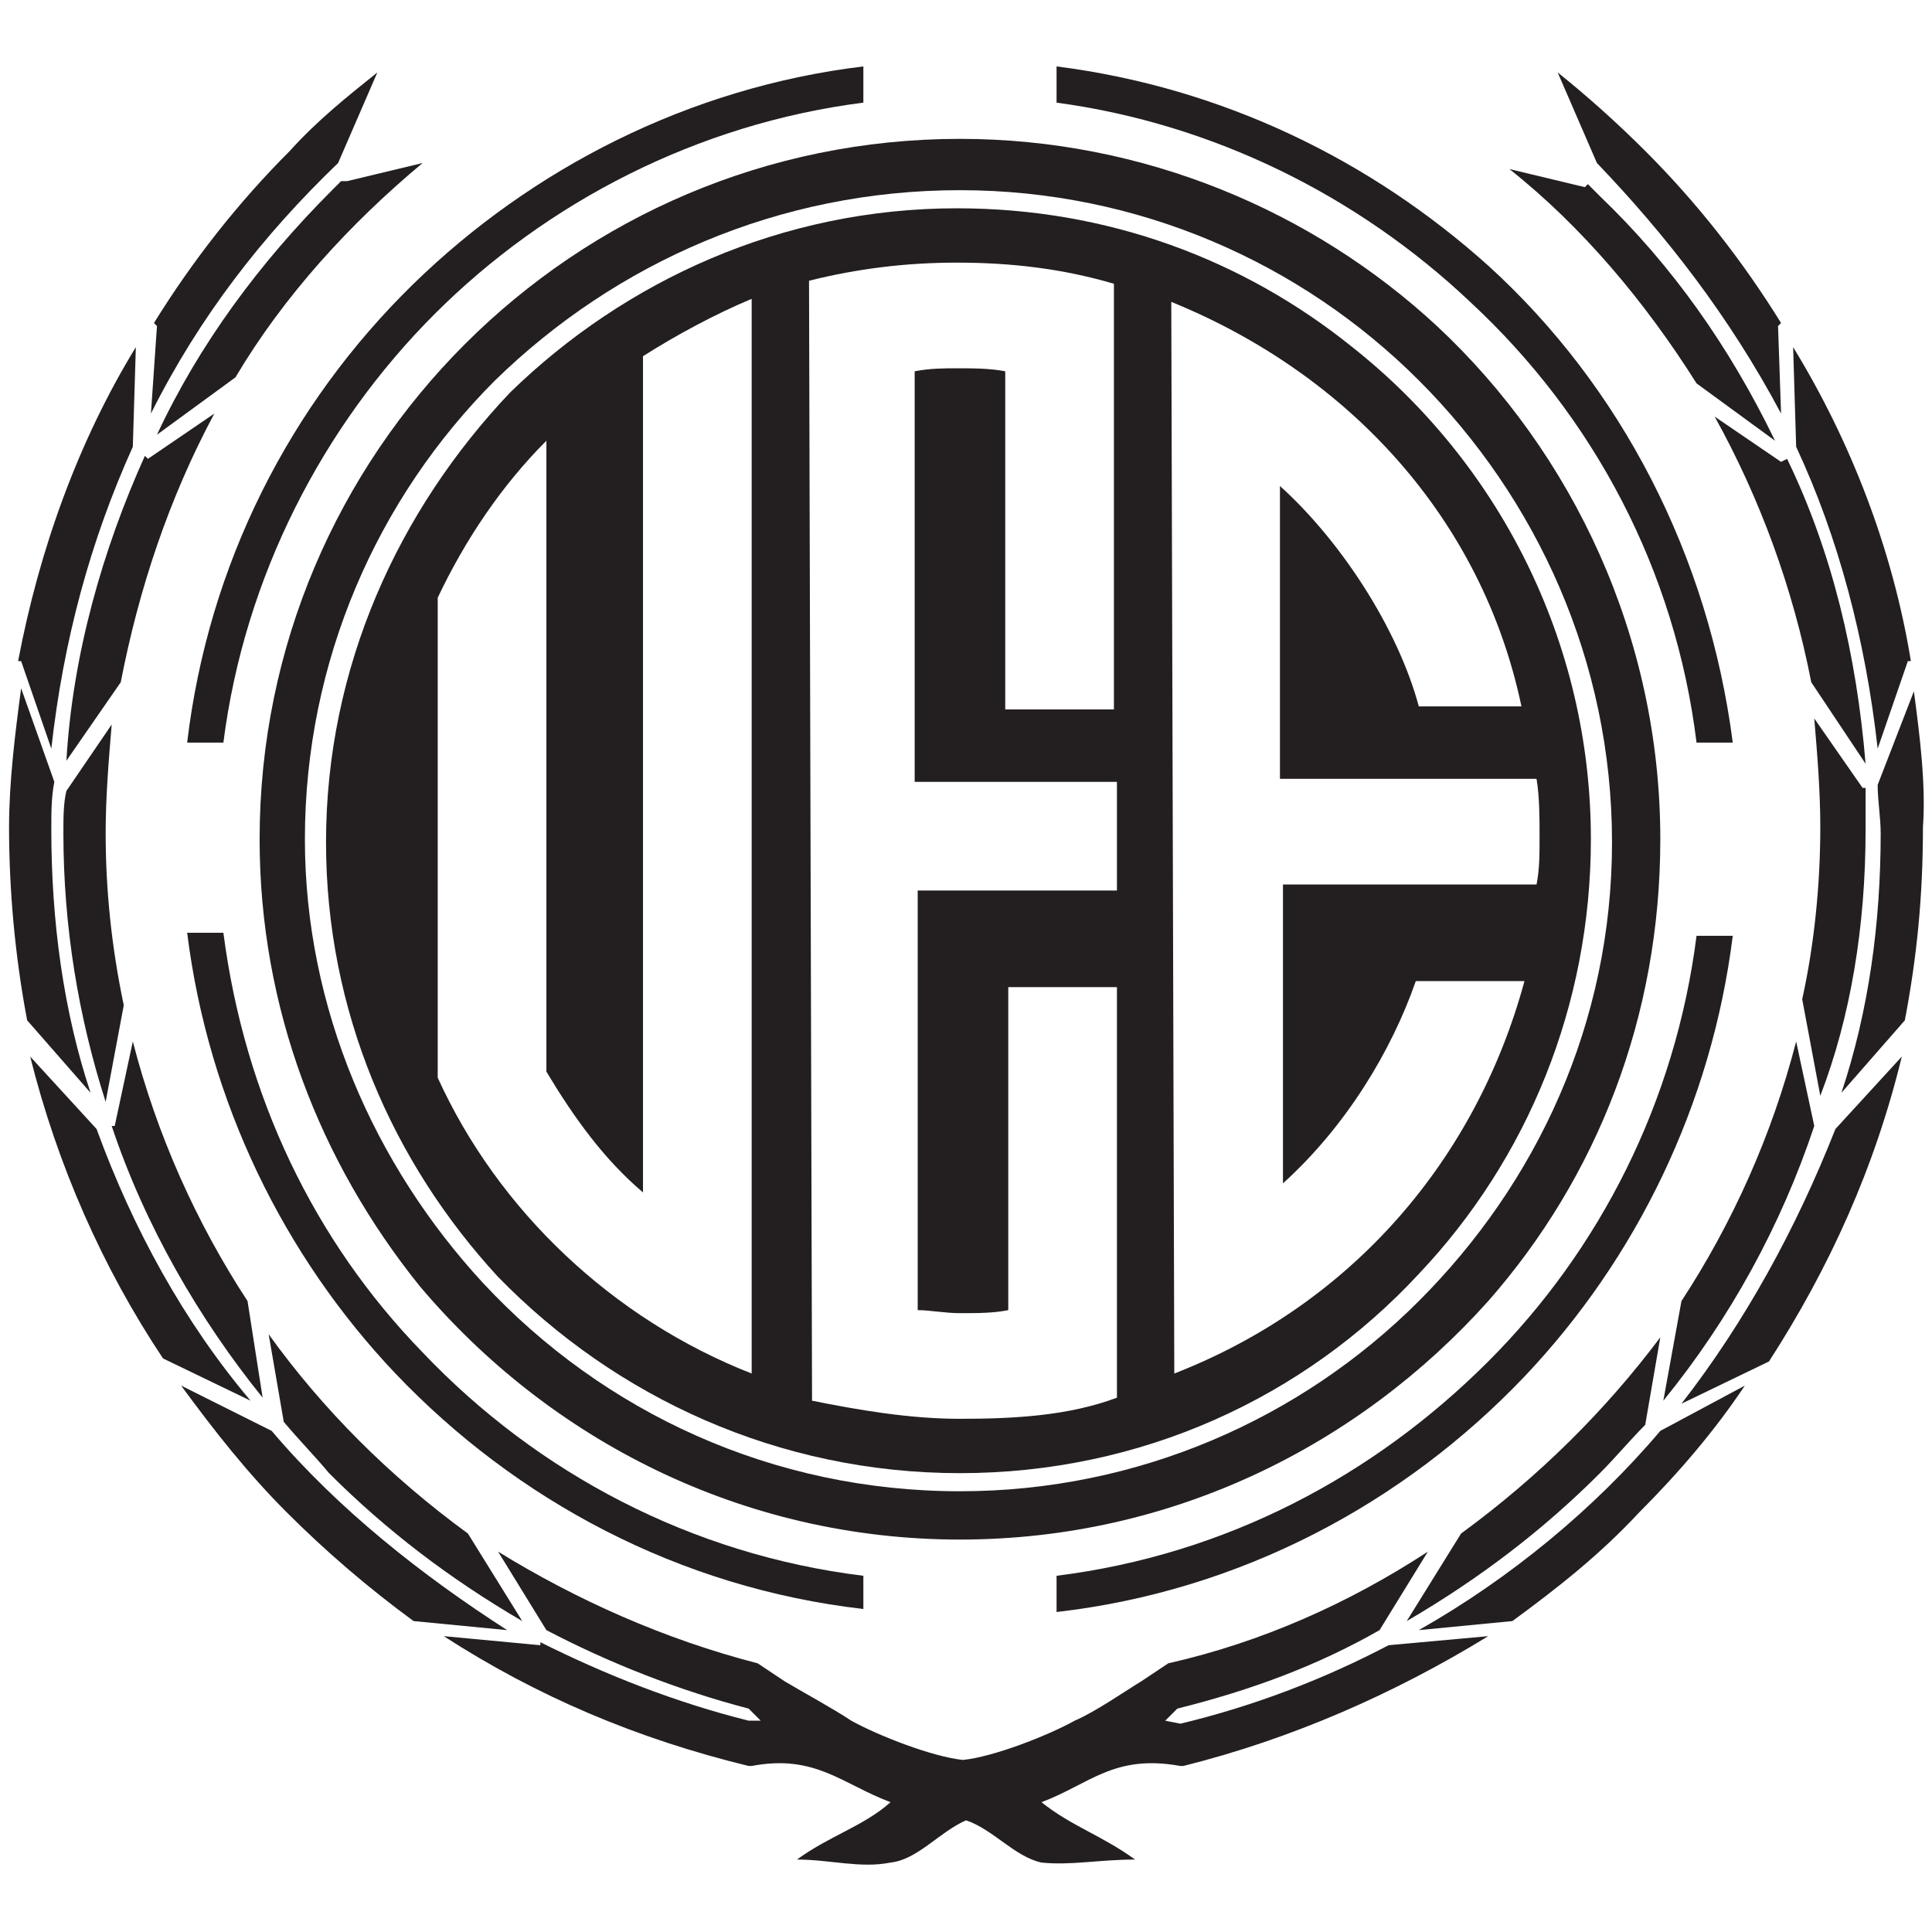 <?xml version="1.0" encoding="utf-8"?>
<!-- Generator: Adobe Illustrator 25.4.1, SVG Export Plug-In . SVG Version: 6.00 Build 0)  -->
<svg version="1.1" baseProfile="tiny" id="Layer_1" xmlns="http://www.w3.org/2000/svg" xmlns:xlink="http://www.w3.org/1999/xlink"
	 x="0px" y="0px" width="64px" height="64px" viewBox="0 0 64 64" overflow="visible" xml:space="preserve">
<path fill="#231F20" d="M31.8,48.8c6,0,11.4-2.5,15.2-6.6c3.6-3.8,5.7-8.9,5.7-14.4c0-6.6-3.1-12.5-7.9-16.3
	c-3.6-2.9-8.1-4.6-13.1-4.6c-5.8,0-11,2.4-14.8,6.1c-3.7,3.9-6.1,9.1-6.1,14.9c0,5.6,2.2,10.6,5.7,14.4
	C20.4,46.3,25.8,48.8,31.8,48.8z M38.8,10c5.9,2.4,10.3,7.2,11.6,13.4H47c-0.7-2.6-2.6-5.5-4.6-7.3v9.7h8.5c0.1,0.6,0.1,1.3,0.1,1.9
	c0,0.6,0,1.1-0.1,1.6h-8.4v9.9c2.1-1.9,3.6-4.4,4.4-6.7h3.6c-1.6,5.9-5.7,10.7-11.6,13L38.8,10L38.8,10z M26.8,9.3
	c1.6-0.4,3.2-0.6,4.9-0.6c1.8,0,3.5,0.2,5.2,0.7v14.1h-3.6V12.3c-0.5-0.1-1.1-0.1-1.6-0.1c-0.4,0-0.9,0-1.4,0.1v13.6H37v3.6h-6.6
	v13.9c0.4,0,0.9,0.1,1.4,0.1c0.6,0,1.1,0,1.6-0.1V32.7H37v13.6c-1.6,0.6-3.4,0.7-5.2,0.7c-1.7,0-3.4-0.3-4.9-0.6L26.8,9.3z
	 M14.5,19.8c0.9-1.9,2.1-3.7,3.6-5.2v20.9c0.9,1.5,1.9,2.9,3.2,4V11.8c1.1-0.7,2.4-1.4,3.6-1.9v35.6c-4.6-1.8-8.4-5.4-10.4-9.8l0,0
	L14.5,19.8L14.5,19.8z"/>
<path fill="#231F20" d="M8.6,27.8c0,5.6,2,10.7,5.3,14.8c4.3,5.1,10.7,8.4,17.9,8.4c7,0,13.2-3.1,17.5-7.9C52.9,39,55,33.7,55,27.8
	c0-6.7-2.9-12.8-7.4-17C43.5,7,37.9,4.6,31.8,4.6c-6.4,0-12.2,2.6-16.4,6.8S8.6,21.4,8.6,27.8z M31.8,6.3c5.9,0,11.3,2.4,15.2,6.3
	c3.9,3.9,6.4,9.3,6.4,15.3S50.9,39.2,47,43.1c-3.9,3.9-9.3,6.3-15.2,6.3c-6.2,0-11.8-2.6-15.8-6.9c-3.6-3.9-5.9-9.1-5.9-14.7
	c0-5.9,2.4-11.3,6.3-15.2C20.4,8.7,25.8,6.3,31.8,6.3z"/>
<path fill="#231F20" d="M56.2,24.6h1.2c-0.8-6.2-3.7-11.8-8.1-15.8C45.4,5.3,40.5,2.9,35,2.2v1.2C40.2,4.1,45,6.5,48.7,10
	C52.8,13.8,55.5,18.9,56.2,24.6z"/>
<path fill="#231F20" d="M6.2,24.6h1.2c0.7-5.5,3.3-10.5,7-14.2c3.7-3.7,8.7-6.3,14.2-7V2.2c-5.8,0.7-11,3.4-14.9,7.2
	C9.6,13.4,6.9,18.7,6.2,24.6z"/>
<path fill="#231F20" d="M56.2,31c-0.7,5.5-3.2,10.4-6.9,14.1c-3.8,3.8-8.7,6.4-14.3,7.1v1.2c6.1-0.7,11.5-3.6,15.5-7.8
	c3.7-3.9,6.2-9,6.9-14.6H56.2z"/>
<path fill="#231F20" d="M28.6,52.2c-5.7-0.7-10.8-3.4-14.6-7.4c-3.6-3.7-5.9-8.5-6.6-13.9H6.2c0.7,5.6,3.2,10.7,6.9,14.6
	c4,4.2,9.4,7.1,15.5,7.8V52.2z"/>
<path fill="#231F20" d="M56.2,12.7l2.6,1.9c-1.5-3.1-3.4-5.8-5.8-8.1c-0.1-0.1-0.3-0.3-0.4-0.4l-0.1,0.1L50,5.6
	C52.4,7.5,54.5,10,56.2,12.7z"/>
<path fill="#231F20" d="M61.8,27.5c0-0.4,0-0.9,0-1.4h-0.1l-1.6-2.3c0.1,1.2,0.2,2.4,0.2,3.6c0,1.9-0.2,3.9-0.6,5.7l0.6,3.2
	C61.3,33.7,61.8,30.7,61.8,27.5z"/>
<path fill="#231F20" d="M60,22.6l1.8,2.7c-0.3-3.6-1.1-7-2.6-10.1L59,15.3l-2.2-1.5C58.3,16.5,59.4,19.5,60,22.6z"/>
<path fill="#231F20" d="M48.4,50.8l-1.8,2.9c2.4-1.4,4.5-3,6.4-4.9c0.5-0.5,1-1.1,1.5-1.6l0,0l0.5-2.9C53.2,46.7,51,48.9,48.4,50.8z
	"/>
<path fill="#231F20" d="M62.2,24.8l1-2.9h0.1c-0.6-3.7-2-7.3-3.9-10.4l0.1,3.3C60.9,17.8,61.8,21.2,62.2,24.8z"/>
<path fill="#231F20" d="M59,13.7l-0.1-2.9l0.1-0.1c-1.3-2.1-2.8-4-4.5-5.7c-0.9-0.9-1.9-1.8-2.9-2.6l1.3,3
	C55.2,7.8,57.3,10.5,59,13.7z"/>
<path fill="#231F20" d="M60.1,37.3l-0.6-2.8c-0.8,3.1-2.1,6-3.8,8.6l-0.6,3.3C57.3,43.7,59,40.6,60.1,37.3L60.1,37.3z"/>
<path fill="#231F20" d="M46,54.5c-2.1,1.1-4.4,2-6.9,2.6l-0.5-0.1l0.4-0.4c2.4-0.6,4.6-1.4,6.7-2.6l1.6-2.6c-2.6,1.7-5.5,3-8.6,3.7
	l0,0l-0.9,0.6c-0.5,0.3-1.5,1-2.2,1.3c-0.9,0.5-2.7,1.2-3.7,1.3c-1-0.1-2.8-0.8-3.7-1.3c-0.6-0.4-1.7-1-2.2-1.3l-0.9-0.6l0,0
	c-3.1-0.8-6-2.1-8.6-3.7l1.6,2.6c2.1,1.1,4.4,2,6.7,2.6l0.4,0.4L24.8,57c-2.4-0.6-4.7-1.5-6.9-2.6v0.1l-3.2-0.3
	c3.1,2,6.4,3.4,10.1,4.3h0.1c2.1-0.4,3,0.6,4.6,1.2c-0.9,0.8-2,1.1-3.1,1.9c1.1,0,2.1,0.3,3.1,0.1c0.9-0.1,1.6-1,2.5-1.4
	c0.9,0.3,1.6,1.2,2.5,1.4c1,0.1,1.9-0.1,3.1-0.1c-1.1-0.8-2.1-1.1-3.1-1.9c1.6-0.6,2.4-1.6,4.6-1.2h0.1c3.6-0.9,7-2.4,10.1-4.3
	L46,54.5L46,54.5z"/>
<path fill="#231F20" d="M55,47.4C52.8,50,50,52.3,47,54l3.1-0.3c1.5-1.1,2.9-2.2,4.2-3.6c1.3-1.3,2.5-2.7,3.5-4.2L55,47.4L55,47.4z"
	/>
<path fill="#231F20" d="M63.4,22.9L62.2,26c0,0.5,0.1,1.1,0.1,1.6c0,3-0.4,5.9-1.3,8.6l2.1-2.4l0,0c0.4-2.1,0.6-4.1,0.6-6.4
	C63.8,26,63.6,24.4,63.4,22.9z"/>
<path fill="#231F20" d="M55.7,46.5l2.9-1.4c2-3.1,3.5-6.4,4.4-10.1l-2.2,2.4C59.5,40.7,57.8,43.8,55.7,46.5z"/>
<path fill="#231F20" d="M11.3,6C11.2,6.1,11,6.3,11,6.3c-2.4,2.4-4.4,5.1-5.8,8.1l2.6-1.9c1.6-2.7,3.8-5.1,6.2-7.1L11.5,6L11.3,6z"
	/>
<path fill="#231F20" d="M2.2,26.2L2.2,26.2c-0.1,0.4-0.1,0.9-0.1,1.4c0,3.1,0.5,6.1,1.4,8.9l0.6-3.2c-0.4-1.9-0.6-3.8-0.6-5.7
	c0-1.2,0.1-2.4,0.2-3.6L2.2,26.2z"/>
<path fill="#231F20" d="M4,22.6c0.6-3.1,1.6-6.1,3.1-8.9l-2.2,1.5l-0.1-0.1c-1.4,3.1-2.4,6.6-2.6,10.1L4,22.6z"/>
<path fill="#231F20" d="M10.9,48.8c1.9,1.9,4,3.5,6.4,4.9l-1.8-2.9c-2.6-1.9-4.8-4.1-6.6-6.6l0.5,2.9l0,0
	C9.9,47.7,10.4,48.2,10.9,48.8z"/>
<path fill="#231F20" d="M1.7,24.8c0.4-3.6,1.3-6.9,2.7-10l0.1-3.3c-1.9,3.1-3.2,6.7-3.9,10.4h0.1L1.7,24.8z"/>
<path fill="#231F20" d="M11.2,5.4l1.3-3c-1,0.8-2,1.6-2.9,2.6c-1.7,1.7-3.2,3.6-4.5,5.7l0.1,0.1L5,13.7C6.6,10.5,8.7,7.8,11.2,5.4z"
	/>
<path fill="#231F20" d="M8.2,43.1c-1.7-2.6-3-5.5-3.8-8.6l-0.6,2.8H3.7c1.1,3.3,2.9,6.4,5,9L8.2,43.1z"/>
<path fill="#231F20" d="M9,47.4L9,47.4l-3-1.5c1.1,1.5,2.2,2.9,3.5,4.2c1.3,1.3,2.7,2.5,4.2,3.6l3.1,0.3C14,52.2,11.2,50,9,47.4z"/>
<path fill="#231F20" d="M1.7,27.5c0-0.6,0-1.1,0.1-1.6l-1.1-3.1c-0.2,1.5-0.4,3.1-0.4,4.6c0,2.1,0.2,4.3,0.6,6.4l0,0L3,36.2
	C2.1,33.5,1.7,30.5,1.7,27.5z"/>
<path fill="#231F20" d="M3.2,37.4L1,35C1.9,38.6,3.4,42,5.4,45l2.9,1.4C6.1,43.8,4.4,40.7,3.2,37.4z"/>
</svg>
